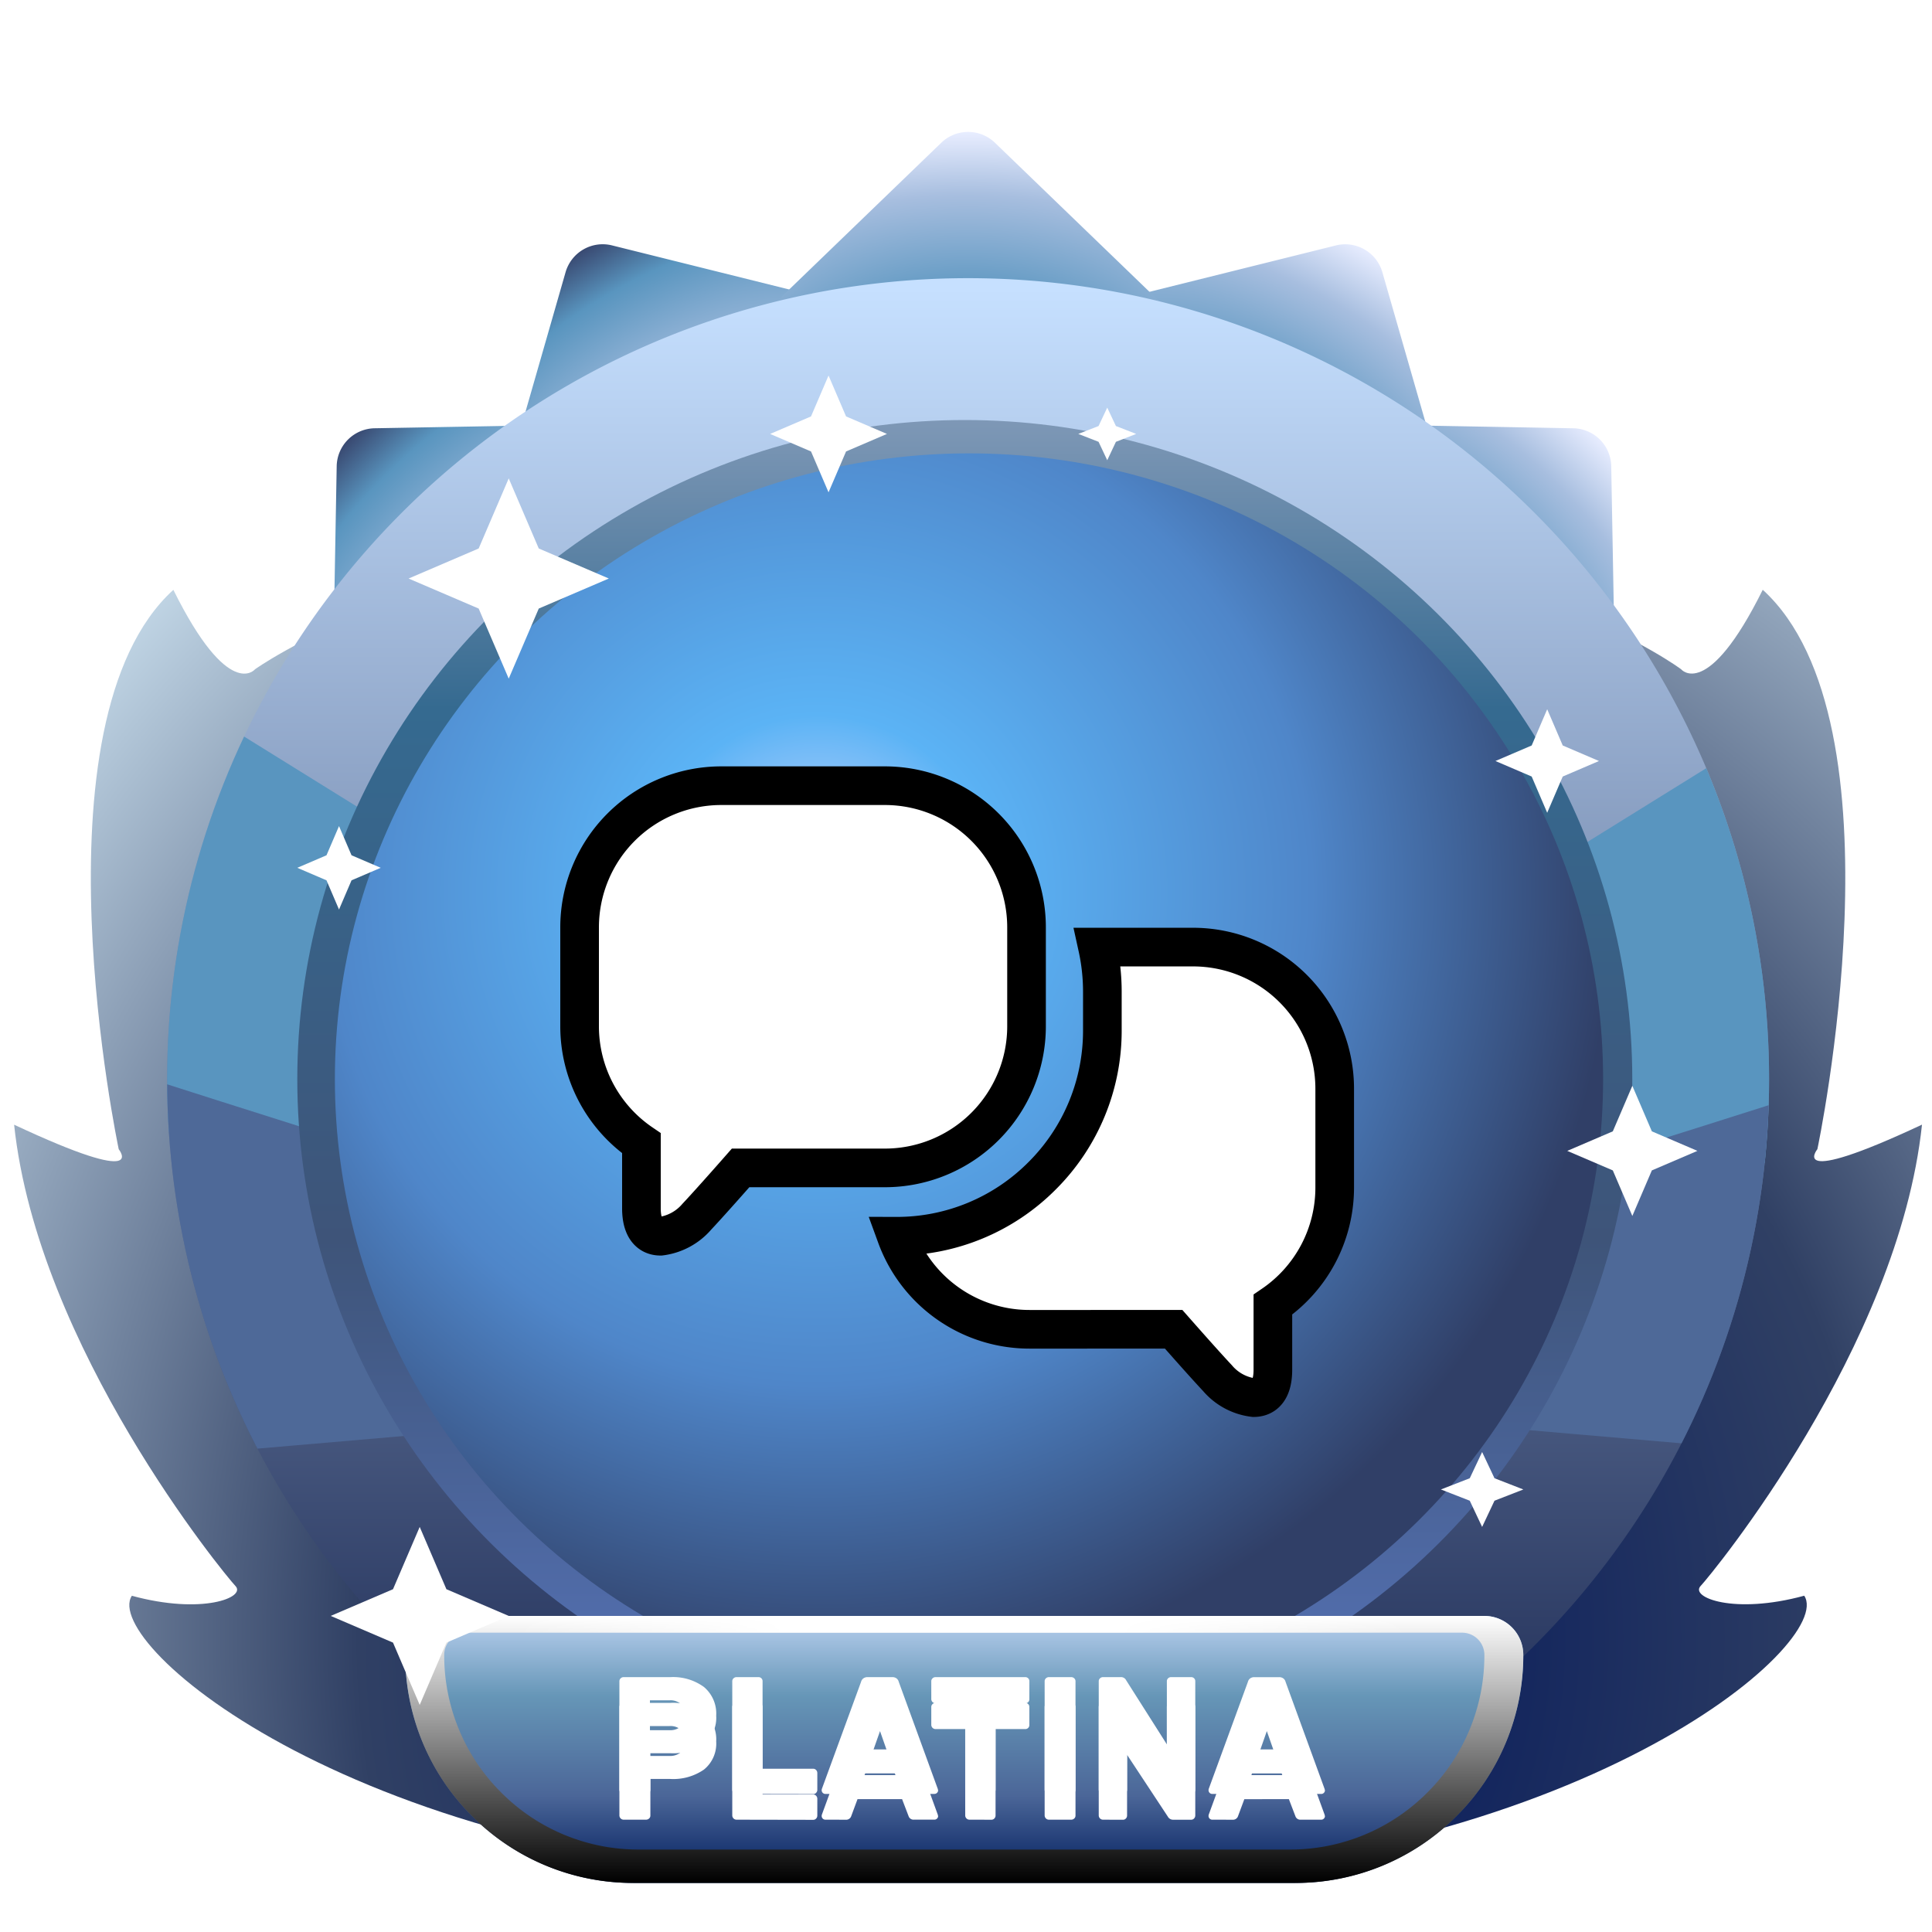 <svg xmlns="http://www.w3.org/2000/svg" xmlns:xlink="http://www.w3.org/1999/xlink" width="150" height="150" viewBox="0 0 150 150">
  <defs>
    <linearGradient id="linear-gradient" x1="0.5" x2="0.5" y2="1" gradientUnits="objectBoundingBox">
      <stop offset="0" stop-color="#f3bb7a"/>
      <stop offset="1" stop-color="#6a391c"/>
    </linearGradient>
    <radialGradient id="radial-gradient" cx="0.5" cy="0.5" r="0.5" gradientUnits="objectBoundingBox">
      <stop offset="0" stop-color="#e8edff"/>
      <stop offset="0.286" stop-color="#a7bedf"/>
      <stop offset="0.759" stop-color="#5995bf"/>
      <stop offset="1" stop-color="#38476f"/>
    </radialGradient>
    <radialGradient id="radial-gradient-3" cx="0.5" cy="0.5" r="0.5" gradientUnits="objectBoundingBox">
      <stop offset="0" stop-color="#38476f"/>
      <stop offset="0.241" stop-color="#5995bf"/>
      <stop offset="0.714" stop-color="#a7bedf"/>
      <stop offset="1" stop-color="#e8edff"/>
    </radialGradient>
    <radialGradient id="radial-gradient-6" cx="0.5" cy="0.823" r="0.958" gradientTransform="matrix(0, 1, -0.784, 0, 1.224, 0.351)" gradientUnits="objectBoundingBox">
      <stop offset="0"/>
      <stop offset="0.207" stop-color="#0d205c"/>
      <stop offset="0.532" stop-color="#304064"/>
      <stop offset="1" stop-color="#cde2f0"/>
    </radialGradient>
    <linearGradient id="linear-gradient-2" x1="0.5" x2="0.5" y2="1" gradientUnits="objectBoundingBox">
      <stop offset="0" stop-color="#c6e0ff"/>
      <stop offset="1" stop-color="#14214b"/>
    </linearGradient>
    <clipPath id="clip-path">
      <ellipse id="Ellipse_1198" data-name="Ellipse 1198" cx="62.188" cy="62.188" rx="62.188" ry="62.188" transform="translate(0 0)" fill="url(#linear-gradient)"/>
    </clipPath>
    <clipPath id="clip-path-2">
      <ellipse id="Ellipse_1199" data-name="Ellipse 1199" cx="50.096" cy="50.096" rx="50.096" ry="50.096" transform="translate(0 0)" fill="#6b3207"/>
    </clipPath>
    <linearGradient id="linear-gradient-3" x1="0.5" x2="0.5" y2="1" gradientUnits="objectBoundingBox">
      <stop offset="0" stop-color="#8099b7"/>
      <stop offset="0.222" stop-color="#356a90"/>
      <stop offset="0.621" stop-color="#3e5479"/>
      <stop offset="1" stop-color="#5774ba"/>
    </linearGradient>
    <radialGradient id="radial-gradient-7" cx="0.382" cy="0.351" r="0.628" gradientTransform="matrix(1, 0.006, -0.006, 1, 0.002, -0.002)" gradientUnits="objectBoundingBox">
      <stop offset="0" stop-color="#d9dbff"/>
      <stop offset="0.222" stop-color="#5bb3f5"/>
      <stop offset="0.621" stop-color="#4f86c9"/>
      <stop offset="1" stop-color="#303f67"/>
    </radialGradient>
    <linearGradient id="linear-gradient-4" x1="0.5" x2="0.5" y2="1" gradientUnits="objectBoundingBox">
      <stop offset="0" stop-color="#b9d0ef"/>
      <stop offset="0.3" stop-color="#6696b7"/>
      <stop offset="0.675" stop-color="#4b6698"/>
      <stop offset="1" stop-color="#001c5c"/>
    </linearGradient>
    <filter id="Path_2299">
      <feOffset dy="2" input="SourceAlpha"/>
      <feGaussianBlur stdDeviation="2" result="blur"/>
      <feFlood result="color"/>
      <feComposite operator="out" in="SourceGraphic" in2="blur"/>
      <feComposite operator="in" in="color"/>
      <feComposite operator="in" in2="SourceGraphic"/>
    </filter>
    <linearGradient id="linear-gradient-5" x1="0.5" x2="0.5" y2="1" gradientUnits="objectBoundingBox">
      <stop offset="0" stop-color="#fff"/>
      <stop offset="1"/>
    </linearGradient>
    <linearGradient id="linear-gradient-6" x1="0.022" x2="0.976" gradientUnits="objectBoundingBox">
      <stop offset="0" stop-color="#fff" stop-opacity="0"/>
      <stop offset="0.305" stop-color="#fff"/>
      <stop offset="0.67" stop-color="#fff"/>
      <stop offset="1" stop-color="#fff" stop-opacity="0"/>
    </linearGradient>
    <clipPath id="clip-top_reaction-platina">
      <rect width="150" height="150"/>
    </clipPath>
  </defs>
  <g id="top_reaction-platina" clip-path="url(#clip-top_reaction-platina)">
    <path id="Polygon_1456" data-name="Polygon 1456" d="M3.239,0l.972,2.267,2.267.972-2.267.972L3.239,6.478,2.267,4.211,0,3.239l2.267-.972Z" transform="translate(23.082 64.141)" fill="#fff"/>
    <g id="Group_1317" data-name="Group 1317" transform="translate(45.932 58.966)" style="mix-blend-mode: overlay;isolation: isolate">
      <path id="Union_16" data-name="Union 16" d="M6.614,45.224V40A11.029,11.029,0,0,1,0,29.909V11A11,11,0,0,1,11,0H36.833a11,11,0,0,1,11,11V29.909a11,11,0,0,1-11,11h-19.6c-1.658,1.882-3.6,4.067-4.679,5.215a6.113,6.113,0,0,1-3.889,2.1C7.5,48.222,6.614,47.408,6.614,45.224ZM10.5,26.653a3.1,3.1,0,0,0,3.1,3.1H25.484a3.1,3.1,0,0,0,0-6.2H13.6A3.1,3.1,0,0,0,10.5,26.653Zm0-11.777a3.1,3.1,0,0,0,3.1,3.1H34.817a3.1,3.1,0,0,0,0-6.2H13.6A3.1,3.1,0,0,0,10.5,14.876Z" transform="translate(0 0)" fill="#f1e6fe" style="mix-blend-mode: overlay;isolation: isolate"/>
    </g>
    <g id="Group_1319" data-name="Group 1319" transform="translate(45.932 58.966)" style="mix-blend-mode: overlay;isolation: isolate">
      <path id="Union_16-2" data-name="Union 16" d="M6.614,45.224V40A11.029,11.029,0,0,1,0,29.909V11A11,11,0,0,1,11,0H36.833a11,11,0,0,1,11,11V29.909a11,11,0,0,1-11,11h-19.6c-1.658,1.882-3.6,4.067-4.679,5.215a6.113,6.113,0,0,1-3.889,2.1C7.5,48.222,6.614,47.408,6.614,45.224ZM10.5,26.653a3.1,3.1,0,0,0,3.1,3.1H25.484a3.1,3.1,0,0,0,0-6.2H13.6A3.1,3.1,0,0,0,10.5,26.653Zm0-11.777a3.1,3.1,0,0,0,3.1,3.1H34.817a3.1,3.1,0,0,0,0-6.2H13.6A3.1,3.1,0,0,0,10.5,14.876Z" transform="translate(0 0)" fill="none" stroke="#000" stroke-width="3"/>
    </g>
    <path id="Polygon_1449" data-name="Polygon 1449" d="M34.626,2.009a3,3,0,0,1,4.166,0L68.069,30.254a3,3,0,0,1-2.083,5.159H7.431a3,3,0,0,1-2.083-5.159Z" transform="translate(12.919 36.709) rotate(-30)" fill="url(#radial-gradient)"/>
    <path id="Polygon_1450" data-name="Polygon 1450" d="M34.626,2.009a3,3,0,0,1,4.166,0L68.069,30.254a3,3,0,0,1-2.083,5.159H7.431a3,3,0,0,1-2.083-5.159Z" transform="translate(0.236 59.26) rotate(-45)" fill="url(#radial-gradient)"/>
    <path id="Polygon_1451" data-name="Polygon 1451" d="M34.626,2.009a3,3,0,0,1,4.166,0L68.069,30.254a3,3,0,0,1-2.083,5.159H7.431a3,3,0,0,1-2.083-5.159Z" transform="translate(74.737 0.002) rotate(30)" fill="url(#radial-gradient-3)"/>
    <path id="Polygon_1452" data-name="Polygon 1452" d="M34.626,2.009a3,3,0,0,1,4.166,0L68.069,30.254a3,3,0,0,1-2.083,5.159H7.431a3,3,0,0,1-2.083-5.159Z" transform="translate(99.087 7.346) rotate(45)" fill="url(#radial-gradient-3)"/>
    <path id="Polygon_1453" data-name="Polygon 1453" d="M34.626,2.009a3,3,0,0,1,4.166,0L68.069,30.254a3,3,0,0,1-2.083,5.159H7.431a3,3,0,0,1-2.083-5.159Z" transform="translate(38.455 9.073)" fill="url(#radial-gradient-3)"/>
    <path id="Union_293" data-name="Union 293" d="M75.87,116.19c-.621,0-1.225-.029-1.806-.082-.581.053-1.185.081-1.806.082-.28,0-7.428.007-7.656,0-37.9-1.087-57.888-18.4-55.46-22.076,5.458,1.491,8.888.129,8.045-.756S1.834,74.828,0,57.54c10.595,4.962,8.122,1.905,8.122,1.905S1.09,26.288,12.364,16.013c4.294,8.663,6.332,6.175,6.332,6.175S30.748,13.4,61.591,8.483C66.426-4.276,71.633,3.03,73.637,6.735V4.3s7.2-12.043,13.353,4.184c30.843,4.913,42.441,13.7,42.441,13.7s2.037,2.488,6.332-6.175c11.274,10.275,4.242,43.432,4.242,43.432s-2.472,3.057,8.122-1.905c-1.834,17.288-16.345,34.933-17.188,35.818s2.587,2.247,8.045.756c2.428,3.68-17.562,20.989-55.459,22.076-.08,0-1.026,0-2.226,0C79.1,116.193,76.051,116.19,75.87,116.19Z" transform="translate(1.096 29.781)" fill="url(#radial-gradient-6)"/>
    <path id="Path_2516" data-name="Path 2516" d="M62.188,0A62.188,62.188,0,1,1,0,62.188,62.188,62.188,0,0,1,62.188,0Z" transform="translate(12.976 21.597)" fill="url(#linear-gradient-2)"/>
    <ellipse id="Ellipse_1197" data-name="Ellipse 1197" cx="50.096" cy="50.096" rx="50.096" ry="50.096" transform="translate(25.067 33.69)" fill="#c67450"/>
    <g id="Mask_Group_492" data-name="Mask Group 492" transform="translate(12.976 21.597)" clip-path="url(#clip-path)">
      <g id="Group_1335" data-name="Group 1335" transform="translate(-19.279 29.359)">
        <path id="Path_2517" data-name="Path 2517" d="M35.515,10.595,6.12,0,0,30.892l39.283,8.845Z" transform="matrix(0.978, 0.208, -0.208, 0.978, 11.284, 0)" fill="#5995bf"/>
        <path id="Path_2518" data-name="Path 2518" d="M37.934,3.642C34.728,3.524,0,0,0,0L14.406,31.122l34.733-10.58Z" transform="matrix(0.978, 0.208, -0.208, 0.978, 6.471, 29.135)" fill="#4e6998"/>
        <path id="Path_2519" data-name="Path 2519" d="M35.515,29.142,6.12,39.737,0,8.845,39.283,0Z" transform="matrix(-0.978, 0.208, -0.208, -0.978, 164.961, 38.869)" fill="#5995bf"/>
        <path id="Path_2520" data-name="Path 2520" d="M37.934,27.48C34.728,27.6,0,31.122,0,31.122L14.406,0,49.139,10.58Z" transform="matrix(-0.978, 0.208, -0.208, -0.978, 167.983, 59.577)" fill="#4e6998"/>
      </g>
    </g>
    <path id="Path_2521" data-name="Path 2521" d="M50.1,0A50.041,50.041,0,1,1,39.514,1.12,50.1,50.1,0,0,1,50.1,0Z" transform="translate(25.067 33.69)" fill="#fff"/>
    <path id="Path_2522" data-name="Path 2522" d="M50.1,0A50.041,50.041,0,1,1,39.514,1.12,50.1,50.1,0,0,1,50.1,0Z" transform="translate(25.067 33.69)" fill="none"/>
    <ellipse id="Ellipse_1200" data-name="Ellipse 1200" cx="51.824" cy="51.176" rx="51.824" ry="51.176" transform="translate(23.082 32.61)" fill="url(#linear-gradient-3)"/>
    <ellipse id="Ellipse_1201" data-name="Ellipse 1201" cx="49.233" cy="48.585" rx="49.233" ry="48.585" transform="translate(25.999 35.2)" fill="url(#radial-gradient-7)"/>
    <path id="Polygon_1454" data-name="Polygon 1454" d="M7.774,0l2.332,5.441,5.441,2.332-5.441,2.332L7.774,15.547,5.441,10.106,0,7.774,5.441,5.441Z" transform="translate(31.723 37.143)" fill="#fff"/>
    <path id="Polygon_1455" data-name="Polygon 1455" d="M4.535,0l1.36,3.174,3.174,1.36L5.895,5.895,4.535,9.069,3.174,5.895,0,4.535l3.174-1.36Z" transform="translate(59.793 29.156)" fill="#fff"/>
    <path id="Polygon_1460" data-name="Polygon 1460" d="M3.2,0l.96,2.035,2.24.872-2.24.872L3.2,5.815,2.24,3.78,0,2.907l2.24-.872Z" transform="translate(111.872 112.735)" fill="#fff"/>
    <path id="Polygon_1461" data-name="Polygon 1461" d="M2.247,0l.674,1.429,1.573.613-1.573.613L2.247,4.084,1.573,2.654,0,2.042l1.573-.613Z" transform="translate(83.719 31.648)" fill="#fff"/>
    <path id="Polygon_1458" data-name="Polygon 1458" d="M5.053,0,6.569,3.537l3.537,1.516L6.569,6.569,5.053,10.107,3.537,6.569,0,5.053,3.537,3.537Z" transform="translate(121.681 84.301)" fill="#fff"/>
    <path id="Polygon_1459" data-name="Polygon 1459" d="M4.018,0,5.224,2.813,8.037,4.018,5.224,5.224,4.018,8.037,2.813,5.224,0,4.018,2.813,2.813Z" transform="translate(116.106 55.066)" fill="#fff"/>
    <g id="Group_1336" data-name="Group 1336" transform="translate(31.465 125.461)">
      <path id="Rectangle_4" data-name="Rectangle 4" d="M3.023,0H83.782A3.023,3.023,0,0,1,86.8,3.023v0A17.706,17.706,0,0,1,69.1,20.729H17.706A17.706,17.706,0,0,1,0,3.023v0A3.023,3.023,0,0,1,3.023,0Z" transform="translate(0 0)" fill="url(#linear-gradient-4)"/>
      <g data-type="innerShadowGroup">
        <path id="Path_2299-2" data-name="Path 2299" d="M27.819,16.069a.332.332,0,0,1-.324-.324V7.324a.3.3,0,0,1,.1-.233A.322.322,0,0,1,27.819,7h3.628a4.059,4.059,0,0,1,2.611.764,2.689,2.689,0,0,1,.952,2.228,2.59,2.59,0,0,1-.946,2.183,4.181,4.181,0,0,1-2.617.732H29.9v2.837a.3.3,0,0,1-.1.233.338.338,0,0,1-.24.091Zm3.563-4.949a1.288,1.288,0,0,0,.894-.292,1.1,1.1,0,0,0,.324-.862,1.175,1.175,0,0,0-.3-.849,1.21,1.21,0,0,0-.913-.317H29.866V11.12Zm5.2,4.949a.332.332,0,0,1-.324-.324V7.324a.3.3,0,0,1,.1-.233A.322.322,0,0,1,36.577,7h1.71a.311.311,0,0,1,.324.324v6.789h3.926a.3.3,0,0,1,.233.1.338.338,0,0,1,.091.24v1.3a.322.322,0,0,1-.091.227.3.3,0,0,1-.233.1Zm6.893,0A.289.289,0,0,1,43.2,15.8a.393.393,0,0,1,.013-.117l3.045-8.318a.471.471,0,0,1,.168-.259A.523.523,0,0,1,46.76,7h1.917a.523.523,0,0,1,.337.1.471.471,0,0,1,.168.259l3.032,8.318.026.117a.26.26,0,0,1-.084.188.274.274,0,0,1-.2.084H50.362a.4.4,0,0,1-.415-.272l-.505-1.322H45.983L45.491,15.8a.412.412,0,0,1-.428.272Zm5.454-3.459-1.2-3.42-1.2,3.42Zm5.739,3.459a.332.332,0,0,1-.324-.324V9.034H52.034a.332.332,0,0,1-.324-.324V7.324a.3.3,0,0,1,.1-.233A.322.322,0,0,1,52.034,7H59a.311.311,0,0,1,.324.324V8.71A.311.311,0,0,1,59,9.034H56.7v6.711a.322.322,0,0,1-.091.227.3.3,0,0,1-.233.1Zm6.167,0a.332.332,0,0,1-.324-.324V7.324a.3.3,0,0,1,.1-.233A.322.322,0,0,1,60.831,7h1.736a.338.338,0,0,1,.24.091.3.3,0,0,1,.1.233v8.421a.3.3,0,0,1-.1.233.338.338,0,0,1-.24.091Zm4.2,0a.332.332,0,0,1-.324-.324V7.324a.3.3,0,0,1,.1-.233A.322.322,0,0,1,65.028,7H66.4a.441.441,0,0,1,.441.246L70,12.221v-4.9a.3.3,0,0,1,.1-.233A.322.322,0,0,1,70.327,7h1.555a.311.311,0,0,1,.324.324v8.408a.338.338,0,0,1-.091.24.3.3,0,0,1-.233.1H70.5a.463.463,0,0,1-.428-.246l-3.161-4.794v4.716a.322.322,0,0,1-.091.227.3.3,0,0,1-.233.1Zm8.473,0a.289.289,0,0,1-.272-.272.393.393,0,0,1,.013-.117l3.045-8.318a.471.471,0,0,1,.168-.259.523.523,0,0,1,.337-.1H78.71a.523.523,0,0,1,.337.1.471.471,0,0,1,.168.259l3.032,8.318.026.117a.26.26,0,0,1-.084.188.274.274,0,0,1-.2.084H80.394a.4.4,0,0,1-.415-.272l-.505-1.322H76.015L75.523,15.8a.412.412,0,0,1-.428.272Zm5.454-3.459-1.2-3.42-1.2,3.42Z" transform="translate(-10.87 -2.249)" fill="#fff" style="mix-blend-mode: overlay;isolation: isolate"/>
        <g transform="matrix(1, 0, 0, 1, -31.46, -125.46)" filter="url(#Path_2299)" style="mix-blend-mode: overlay;isolation: isolate">
          <path id="Path_2299-3" data-name="Path 2299" d="M27.819,16.069a.332.332,0,0,1-.324-.324V7.324a.3.3,0,0,1,.1-.233A.322.322,0,0,1,27.819,7h3.628a4.059,4.059,0,0,1,2.611.764,2.689,2.689,0,0,1,.952,2.228,2.59,2.59,0,0,1-.946,2.183,4.181,4.181,0,0,1-2.617.732H29.9v2.837a.3.3,0,0,1-.1.233.338.338,0,0,1-.24.091Zm3.563-4.949a1.288,1.288,0,0,0,.894-.292,1.1,1.1,0,0,0,.324-.862,1.175,1.175,0,0,0-.3-.849,1.21,1.21,0,0,0-.913-.317H29.866V11.12Zm5.2,4.949a.332.332,0,0,1-.324-.324V7.324a.3.3,0,0,1,.1-.233A.322.322,0,0,1,36.577,7h1.71a.311.311,0,0,1,.324.324v6.789h3.926a.3.3,0,0,1,.233.1.338.338,0,0,1,.091.24v1.3a.322.322,0,0,1-.091.227.3.3,0,0,1-.233.1Zm6.893,0A.289.289,0,0,1,43.2,15.8a.393.393,0,0,1,.013-.117l3.045-8.318a.471.471,0,0,1,.168-.259A.523.523,0,0,1,46.76,7h1.917a.523.523,0,0,1,.337.1.471.471,0,0,1,.168.259l3.032,8.318.026.117a.26.26,0,0,1-.084.188.274.274,0,0,1-.2.084H50.362a.4.4,0,0,1-.415-.272l-.505-1.322H45.983L45.491,15.8a.412.412,0,0,1-.428.272Zm5.454-3.459-1.2-3.42-1.2,3.42Zm5.739,3.459a.332.332,0,0,1-.324-.324V9.034H52.034a.332.332,0,0,1-.324-.324V7.324a.3.3,0,0,1,.1-.233A.322.322,0,0,1,52.034,7H59a.311.311,0,0,1,.324.324V8.71A.311.311,0,0,1,59,9.034H56.7v6.711a.322.322,0,0,1-.091.227.3.3,0,0,1-.233.1Zm6.167,0a.332.332,0,0,1-.324-.324V7.324a.3.3,0,0,1,.1-.233A.322.322,0,0,1,60.831,7h1.736a.338.338,0,0,1,.24.091.3.3,0,0,1,.1.233v8.421a.3.3,0,0,1-.1.233.338.338,0,0,1-.24.091Zm4.2,0a.332.332,0,0,1-.324-.324V7.324a.3.3,0,0,1,.1-.233A.322.322,0,0,1,65.028,7H66.4a.441.441,0,0,1,.441.246L70,12.221v-4.9a.3.3,0,0,1,.1-.233A.322.322,0,0,1,70.327,7h1.555a.311.311,0,0,1,.324.324v8.408a.338.338,0,0,1-.091.24.3.3,0,0,1-.233.1H70.5a.463.463,0,0,1-.428-.246l-3.161-4.794v4.716a.322.322,0,0,1-.091.227.3.3,0,0,1-.233.1Zm8.473,0a.289.289,0,0,1-.272-.272.393.393,0,0,1,.013-.117l3.045-8.318a.471.471,0,0,1,.168-.259.523.523,0,0,1,.337-.1H78.71a.523.523,0,0,1,.337.1.471.471,0,0,1,.168.259l3.032,8.318.026.117a.26.26,0,0,1-.084.188.274.274,0,0,1-.2.084H80.394a.4.4,0,0,1-.415-.272l-.505-1.322H76.015L75.523,15.8a.412.412,0,0,1-.428.272Zm5.454-3.459-1.2-3.42-1.2,3.42Z" transform="translate(20.59 123.21)" fill="#fff"/>
        </g>
      </g>
      <path id="Exclusion_6" data-name="Exclusion 6" d="M69.1,20.73H17.707A17.591,17.591,0,0,1,5.186,15.543,17.591,17.591,0,0,1,0,3.023,3.027,3.027,0,0,1,3.023,0H83.782a3.027,3.027,0,0,1,3.023,3.023,17.591,17.591,0,0,1-5.186,12.52A17.591,17.591,0,0,1,69.1,20.73ZM4.75,1.3A1.73,1.73,0,0,0,3.023,3.023,15.015,15.015,0,0,0,7.45,13.711a15.017,15.017,0,0,0,10.688,4.427H68.666a15.017,15.017,0,0,0,10.688-4.427A15.015,15.015,0,0,0,83.782,3.023,1.73,1.73,0,0,0,82.054,1.3Z" transform="translate(0 0)" fill="url(#linear-gradient-5)" style="mix-blend-mode: overlay;isolation: isolate"/>
      <rect id="Rectangle_9" data-name="Rectangle 9" width="72.985" height="1.296" transform="translate(6.91 0)" fill="url(#linear-gradient-6)"/>
    </g>
    <path id="Polygon_1457" data-name="Polygon 1457" d="M6.91,0,8.983,4.837,13.82,6.91,8.983,8.983,6.91,13.82,4.837,8.983,0,6.91,4.837,4.837Z" transform="translate(25.676 118.549)" fill="#fff"/>
    <path id="Polygon_1478" data-name="Polygon 1478" d="M3.239,0l.972,2.267,2.267.972-2.267.972L3.239,6.478,2.267,4.211,0,3.239l2.267-.972Z" transform="translate(23.082 64.137)" fill="#fff"/>
    <g id="Group_1374" data-name="Group 1374" transform="translate(45 61.001)">
      <g id="Group_375" data-name="Group 375" transform="translate(0 0)" style="mix-blend-mode: overlay;isolation: isolate">
        <g id="Group_375-2" data-name="Group 375" transform="translate(0 0)" style="mix-blend-mode: overlay;isolation: isolate">
          <path id="Union_16-3" data-name="Union 16" d="M4.8,32.805V27.761A10.989,10.989,0,0,1,0,18.675V11A11,11,0,0,1,11,0H23.7a11,11,0,0,1,11,11v7.675a11,11,0,0,1-11,11H12.5c-1.2,1.366-2.61,2.95-3.394,3.783a4.433,4.433,0,0,1-2.821,1.521C5.444,34.979,4.8,34.389,4.8,32.805Z" transform="translate(0 0)" fill="#fff"/>
        </g>
        <path id="Subtraction_11" data-name="Subtraction 11" d="M27.844,34.979a4.378,4.378,0,0,1-2.821-1.522c-.632-.671-1.774-1.944-3.395-3.783H10.434A11,11,0,0,1,.1,22.449a15.893,15.893,0,0,0,11.31-4.688A15.9,15.9,0,0,0,16.092,6.448V3.469A16.1,16.1,0,0,0,15.715,0h7.416a11,11,0,0,1,11,11v7.675a11.007,11.007,0,0,1-4.8,9.086V32.8C29.333,34.6,28.523,34.979,27.844,34.979Z" transform="translate(24.495 12.531)" fill="#fff"/>
      </g>
      <g id="Group_377" data-name="Group 377" transform="translate(0 0)" style="mix-blend-mode: overlay;isolation: isolate">
        <g id="Group_375-3" data-name="Group 375" transform="translate(0 0)" style="mix-blend-mode: overlay;isolation: isolate">
          <path id="Union_16-4" data-name="Union 16" d="M4.8,32.805V27.761A10.989,10.989,0,0,1,0,18.675V11A11,11,0,0,1,11,0H23.7a11,11,0,0,1,11,11v7.675a11,11,0,0,1-11,11H12.5c-1.2,1.366-2.61,2.95-3.394,3.783a4.433,4.433,0,0,1-2.821,1.521C5.444,34.979,4.8,34.389,4.8,32.805Z" transform="translate(0 0)" fill="none" stroke="#000" stroke-width="3"/>
        </g>
        <path id="Subtraction_11-2" data-name="Subtraction 11" d="M27.844,34.979a4.378,4.378,0,0,1-2.821-1.522c-.632-.671-1.774-1.944-3.395-3.783H10.434A11,11,0,0,1,.1,22.449a15.893,15.893,0,0,0,11.31-4.688A15.9,15.9,0,0,0,16.092,6.448V3.469A16.1,16.1,0,0,0,15.715,0h7.416a11,11,0,0,1,11,11v7.675a11.007,11.007,0,0,1-4.8,9.086V32.8C29.333,34.6,28.523,34.979,27.844,34.979Z" transform="translate(24.495 12.531)" fill="none" stroke="#000" stroke-width="3"/>
      </g>
    </g>
  </g>
</svg>

